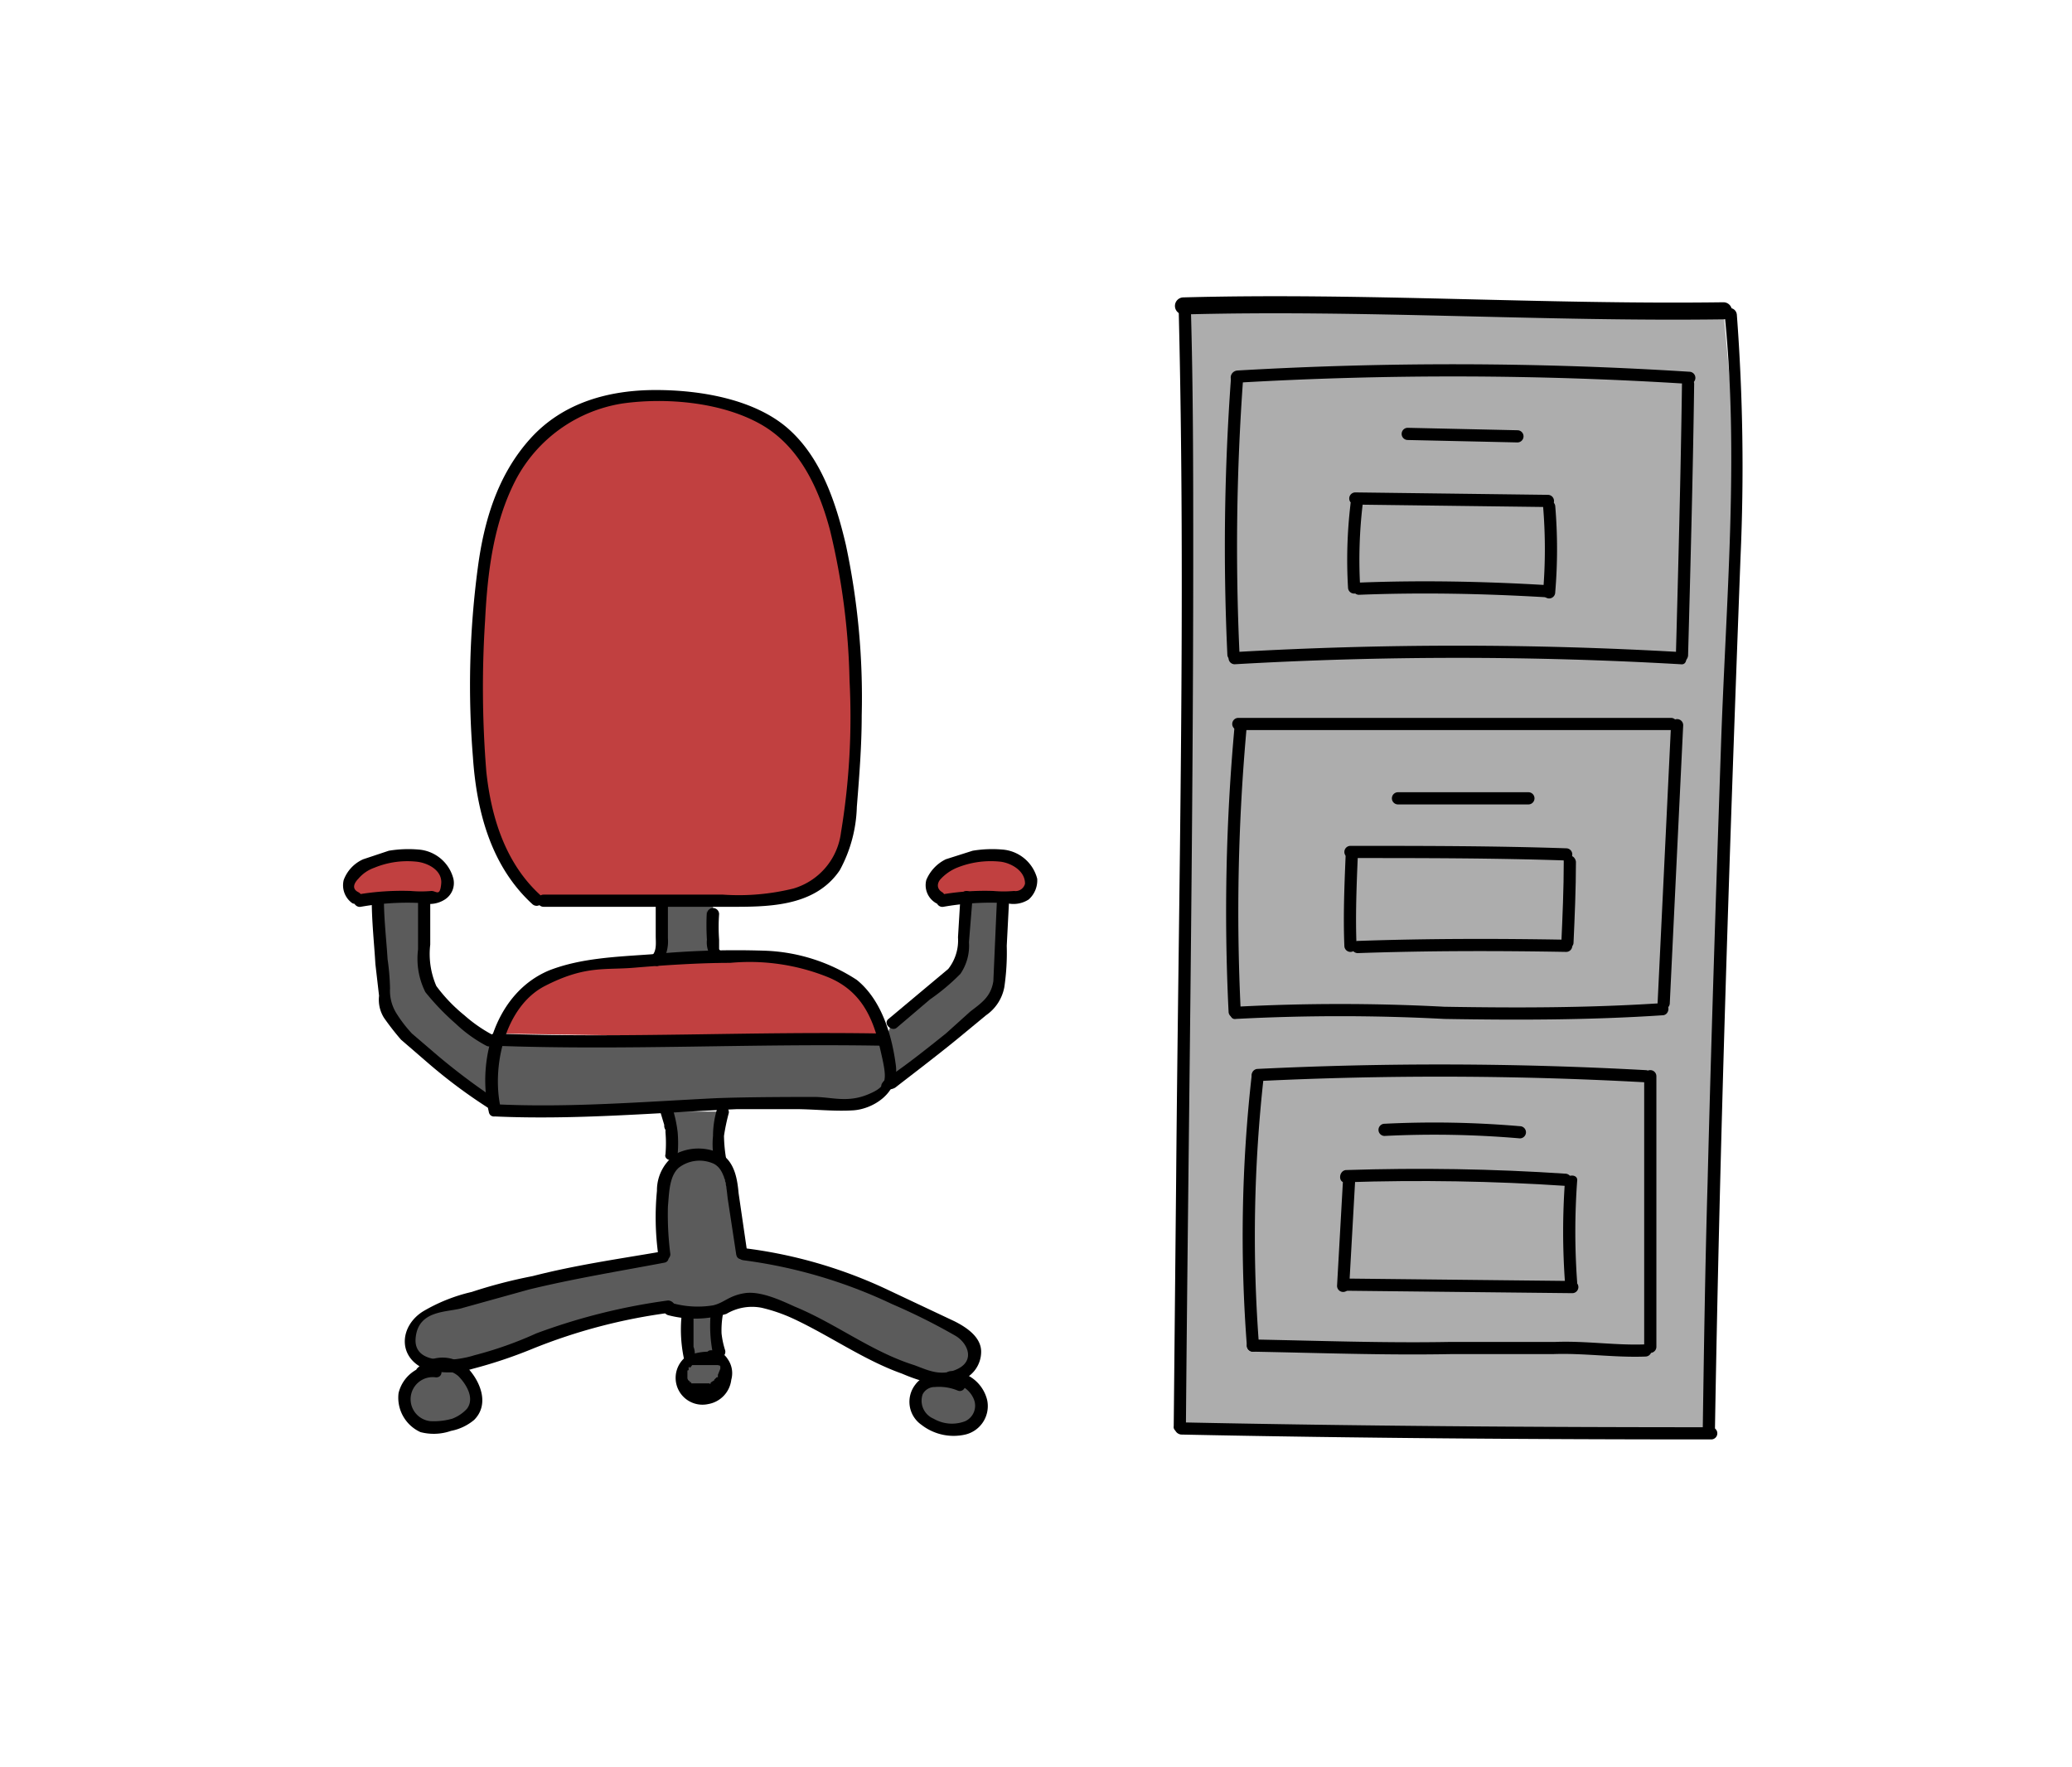 <?xml version="1.0" encoding="UTF-8"?> <svg xmlns="http://www.w3.org/2000/svg" viewBox="0 0 170 145"><defs><style>.a{fill:#c14040;}.b{fill:#5b5b5b;}.c{fill:#adadad;}</style></defs><polygon class="a" points="41 84.8 43.4 81.1 46.9 79.6 53.4 78.8 61.6 78.8 65.9 79 70.2 80.9 72.2 83.9 72.5 85.3 41 84.8"></polygon><polygon class="b" points="31 73.8 34.6 73.6 34.8 80.6 40.2 85.3 72.6 85.3 73.2 83.9 78.8 79.1 79.4 74 82.3 73.2 82 81.2 73.4 88.8 71.9 90.1 69.9 90.5 56.6 90.7 41.1 91.2 39.2 89.7 32.2 83.5 31 80.3 31 73.8"></polygon><polygon class="a" points="28.7 73.2 28.6 72 31 70.6 34.2 70.2 36.3 71.2 36.7 73.2 29.5 73.6 28.7 73.2"></polygon><polygon class="a" points="76.5 73.6 77.4 71.2 79.3 70.4 82.3 70.4 84.1 71.2 84.3 73.2 82.3 73.2 76.5 73.6"></polygon><polygon class="b" points="54.3 74.3 58.5 74.3 58.5 77.4 58.5 78.4 54.3 78.8 54.3 74.3"></polygon><polygon class="b" points="54.7 91.2 59.3 91.2 59.1 95.2 60.9 102.8 67.5 104.3 79 109.4 80 110.9 78.6 112.9 80.2 114.3 80.2 116.4 78.7 117.3 76.7 117 75.1 115.7 75.4 113.9 76.5 112.9 71.9 111.3 66.8 108.5 62 106.6 58.9 107.5 58.7 110.4 59 111.5 59.5 113 58.5 114.5 56.8 114.6 55.9 113.8 56.2 112.1 56.4 107.6 54.9 107.2 45.5 109.4 36.9 112 38.4 113 39.1 115.2 37.1 116.9 34.7 117 33.2 115.2 33.6 113.5 34.8 111.9 33.7 110.4 33.7 109.4 34.7 108.2 36.7 107.2 44.3 105 53.9 103.2 54.4 101.8 54.3 98.8 55 95.9 54.7 91.2"></polygon><polygon class="c" points="97.1 25.1 141.4 25.5 142.5 37.5 141.5 67.7 140.6 98.8 140.2 117.6 96.9 117.2 97.1 25.1"></polygon><path class="a" d="M44,73.8a13.6,13.6,0,0,1-4-7,31.4,31.4,0,0,1-.8-8.1c-.1-2.5,0-5.1.1-7.6a35.2,35.2,0,0,1,1.6-9.7,13.2,13.2,0,0,1,6-7.5c2.8-1.5,6.2-1.6,9.3-1.3a15.3,15.3,0,0,1,7.3,2.3c3.2,2.2,4.6,6.2,5.4,9.9a71.2,71.2,0,0,1,.9,21.6,9.8,9.8,0,0,1-1.7,5.3c-1.8,2.1-5,2.2-7.8,2.2H44.6"></path><path d="M44.4,73.5c-2.9-2.6-4.1-6.4-4.5-10.2a85.5,85.5,0,0,1-.1-12.4c.2-4,.7-8,2.5-11.5a12,12,0,0,1,8.8-6.3c3.6-.5,8.1-.1,11.3,1.7s4.8,5.3,5.7,8.7a56.8,56.8,0,0,1,1.6,12.3A58,58,0,0,1,69,68.3a5.5,5.5,0,0,1-3.9,4.6,18.7,18.7,0,0,1-5.8.5H44.6a.5.5,0,1,0,0,1h15c3.2,0,7.2.1,9.3-3a11.5,11.5,0,0,0,1.4-5.2c.2-2.5.4-5,.4-7.5a59.9,59.9,0,0,0-1.3-14c-.8-3.4-2-7.1-4.7-9.5S57.6,32,53.8,32s-7.6,1-10.3,4-3.8,6.8-4.3,10.6a73.1,73.1,0,0,0-.4,15.5c.3,4.5,1.5,9,4.9,12.1.5.4,1.2-.3.7-.7Z"></path><path d="M53.8,74.3v2.5c0,.5.1,1.2-.3,1.6s.3,1.2.7.7a3.1,3.1,0,0,0,.6-2.1V74.3a.5.5,0,0,0-1,0Z"></path><path d="M58,74.7a19.2,19.2,0,0,0,0,2.4,2.1,2.1,0,0,0,.7,1.8c.5.3,1-.6.5-.9h-.1c-.1-.1-.1-.1-.1-.2h0v-.7a14.7,14.7,0,0,1,0-2.1.5.5,0,1,0-1,0Z"></path><path d="M41.1,91c-.8-3.4.3-8.4,3.6-10.1s4.9-1.3,7.3-1.5,5.3-.4,7.9-.4A17.2,17.2,0,0,1,68,80.2c2.6,1.1,3.6,3.2,4.2,5.8s.7,3.1-1,3.8-3,.2-4.4.2-5.3,0-8,.1c-6.1.3-12.1.8-18.2.5a.5.5,0,1,0,0,1c6.6.3,13.2-.3,19.9-.6h4.7c1.6,0,3.2.2,4.8.1s3.8-1.4,3.5-3.7-1.1-5.3-3.2-7A14.7,14.7,0,0,0,62.7,78a72.3,72.3,0,0,0-9.3.3c-2.8.2-5.7.3-8.3,1.3-4.4,1.8-6,7.3-5,11.6.1.7,1.1.4,1-.2Z"></path><path d="M40.6,85.8c10.6.4,21.2-.2,31.9,0a.5.5,0,0,0,0-1c-10.7-.2-21.3.4-31.9,0a.5.5,0,1,0,0,1Z"></path><path d="M73.6,84.3,76.3,82a17.3,17.3,0,0,0,2.5-2.1,4.1,4.1,0,0,0,.7-2.6l.3-3.7a.5.5,0,0,0-1,0l-.2,3.3a3.8,3.8,0,0,1-.8,2.6l-4.9,4.1c-.5.4.3,1.1.7.7Z"></path><path d="M81.8,73.7l-.3,6.8c-.2,1.3-1,1.8-1.9,2.5l-2,1.8c-1.5,1.2-3,2.4-4.6,3.5s0,1.3.5.9,3.4-2.6,5.1-4l2.3-1.9A3.6,3.6,0,0,0,82.4,81a19.4,19.4,0,0,0,.2-3.4l.2-3.9c.1-.6-.9-.6-1,0Z"></path><path d="M40.4,90a53,53,0,0,1-4.5-3.4l-2.1-1.8a10.9,10.9,0,0,1-1.3-1.7,3.5,3.5,0,0,1-.5-2,19.4,19.4,0,0,0-.2-2.4c-.1-1.6-.3-3.3-.3-4.9a.5.5,0,1,0-1,0c0,1.8.2,3.6.3,5.3l.3,2.6a2.8,2.8,0,0,0,.4,1.8,22,22,0,0,0,1.4,1.8l2.2,1.9a42.9,42.9,0,0,0,4.8,3.6c.5.4,1-.5.5-.8Z"></path><path d="M40.4,84.9a11.9,11.9,0,0,1-2.3-1.6,13.1,13.1,0,0,1-2.3-2.4,6.6,6.6,0,0,1-.5-3.4V73.8a.5.5,0,1,0-1,0v4.1a6.1,6.1,0,0,0,.6,3.5A20.4,20.4,0,0,0,37.4,84a11.4,11.4,0,0,0,2.5,1.8c.6.3,1.1-.6.5-.9Z"></path><path d="M54.2,91.3l.3,1a.6.6,0,0,0,.1.4v.2h0a10.8,10.8,0,0,1,0,1.8c-.1.3.2.5.5.5s.4-.2.5-.5a10.8,10.8,0,0,0,0-1.8,10.6,10.6,0,0,0-.4-1.9c-.1-.3-.4-.5-.6-.4s-.5.4-.4.6Z"></path><path d="M58.8,91.1a7.6,7.6,0,0,0-.3,2.1,6.6,6.6,0,0,0,.1,2,.5.5,0,0,0,.5.5.5.5,0,0,0,.5-.5,12.3,12.3,0,0,1-.2-2,16.2,16.2,0,0,1,.4-1.9.6.6,0,0,0-.4-.6c-.2-.1-.5.1-.6.4Z"></path><path d="M61,103.4A40.7,40.7,0,0,1,73.2,107a50.4,50.4,0,0,1,5.2,2.6c1,.6,1.6,2,.2,2.7s-2.5.1-3.6-.3c-3.5-1.1-6.4-3.4-9.8-4.8-1.1-.5-2.8-1.3-4.1-1.1s-1.7.8-2.6,1a7.8,7.8,0,0,1-3.4-.2c-.6-.2-.9.8-.3,1a8.7,8.7,0,0,0,4.8-.1,4.1,4.1,0,0,1,2.9-.5,13.4,13.4,0,0,1,2.6.9c3,1.4,5.8,3.4,8.9,4.5,1.4.6,3.2,1.2,4.7.6a2.5,2.5,0,0,0,1.8-2.4c0-1.2-1.2-2-2.2-2.5L73,105.9a38.6,38.6,0,0,0-12-3.5c-.7-.1-.7.9,0,1Z"></path><path d="M54.8,106.7A50.3,50.3,0,0,0,44,109.4a30.9,30.9,0,0,1-5.1,1.8c-1.2.4-5,1-4.8-1.4s2.7-2.1,3.9-2.5l5.4-1.5c3.7-.9,7.4-1.5,11.1-2.2.6-.1.4-1-.3-.9-3.5.6-7,1.1-10.5,2a40.7,40.7,0,0,0-5,1.3,14,14,0,0,0-4,1.6c-1.9,1.2-2.1,3.7.1,4.7a6.8,6.8,0,0,0,4,0,38.6,38.6,0,0,0,4.8-1.6,45.7,45.7,0,0,1,11.4-3c.7-.1.4-1-.2-1Z"></path><path d="M35.7,112a3,3,0,0,0-3,2.3,3.1,3.1,0,0,0,1.8,3.2,4.3,4.3,0,0,0,2.5-.1,4.2,4.2,0,0,0,1.9-.9c1.2-1.2.6-2.9-.3-4a2.9,2.9,0,0,0-4.3-.3.5.5,0,1,0,.7.7,2,2,0,0,1,2.6,0c.6.6,1.4,1.8.7,2.7a3.2,3.2,0,0,1-1.2.8,5.5,5.5,0,0,1-1.8.2,1.8,1.8,0,0,1,.4-3.6c.7.1.7-.9,0-1Z"></path><path d="M78.9,113.1c-1.3-.4-2.9-.7-3.8.5a2.3,2.3,0,0,0,.5,3.3,4.3,4.3,0,0,0,3.6.8,2.4,2.4,0,0,0,1.8-2.8,3.1,3.1,0,0,0-3-2.4.5.5,0,0,0,0,1,2.1,2.1,0,0,1,1.9,1.3,1.4,1.4,0,0,1-.7,1.8,3,3,0,0,1-2.6-.2,1.6,1.6,0,0,1-.9-2,1.1,1.1,0,0,1,1-.6,4,4,0,0,1,1.9.3c.6.2.9-.8.3-1Z"></path><path d="M55.9,108.2a11.5,11.5,0,0,0,.2,3.2c0,.3.3.4.6.4a.4.4,0,0,0,.3-.6,1.5,1.5,0,0,0-.1-.7v-2.3a.5.5,0,0,0-1,0Z"></path><path d="M58.3,107.9a11.5,11.5,0,0,0,.2,3.2c.1.2.4.4.6.3a.5.5,0,0,0,.4-.6,7,7,0,0,1-.3-1.4,7.6,7.6,0,0,1,.1-1.5.5.5,0,0,0-.5-.5.5.5,0,0,0-.5.5Z"></path><path d="M59.1,111a4.5,4.5,0,0,0-2.8.3,2.2,2.2,0,0,0,1.8,3.9,2.3,2.3,0,0,0,1.9-2,2,2,0,0,0-.3-1.7,1.5,1.5,0,0,0-1.5-.7.7.7,0,0,0-.4.7c.1.2.4.4.6.3h.5c-.1,0,0,.1,0,.1H59a.3.3,0,0,0,.1.2h0v.2h0l-.2.5h0v.2h-.1l-.2.2c0,.1-.1.1,0,.1h-.1c-.1.1-.2.1-.2.2s-.1,0-.1,0H56.7c.1.1,0,0,0-.1h-.1c-.1-.1,0,0,0-.1h-.1a.1.1,0,0,0-.1-.1c.1.1,0-.1,0-.1v-.2h0v-.2h0v-.3h0c0,.1.1,0,.1,0v-.2s.1-.1.1,0,.1-.1.2-.2h2.1c.2.1.5-.1.6-.3a.7.7,0,0,0-.4-.7Z"></path><path d="M55,102.9a25.5,25.5,0,0,1-.2-3.9c.1-1.1.1-2.5.9-3.2a2.8,2.8,0,0,1,2.9-.3c.9.5,1,1.9,1.1,2.8l.7,4.6c.1.7,1,.4.9-.2l-.7-4.8c-.1-1.1-.3-2.5-1.4-3.2a4.1,4.1,0,0,0-3.6-.1,3.6,3.6,0,0,0-1.7,3.1,22.5,22.5,0,0,0,.1,5.2.5.5,0,1,0,1,0Z"></path><path d="M29.6,74.4a21.9,21.9,0,0,1,5.1-.3,2.3,2.3,0,0,0,1.8-.3,1.6,1.6,0,0,0,.7-1.7,3.2,3.2,0,0,0-2.9-2.4,9.7,9.7,0,0,0-2.4.1l-2.1.7a3,3,0,0,0-1.6,1.7,1.8,1.8,0,0,0,.7,1.9c.6.3,1.1-.6.5-.9s-.3-.8,0-1.1a3,3,0,0,1,1.3-.9,7.1,7.1,0,0,1,3.5-.5c.9.1,2.1.7,2,1.8s-.4.6-.8.6a9.7,9.7,0,0,1-1.7,0,21.7,21.7,0,0,0-4.4.3c-.6.1-.3,1.1.3,1Z"></path><path d="M77.4,74.4a22.4,22.4,0,0,1,5.2-.3,2.3,2.3,0,0,0,1.8-.3,2.1,2.1,0,0,0,.7-1.7,3.2,3.2,0,0,0-2.9-2.4,9.7,9.7,0,0,0-2.4.1l-2.2.7A3.3,3.3,0,0,0,76,72.2a1.7,1.7,0,0,0,.8,1.9c.5.3,1-.6.5-.9s-.4-.8-.1-1.1a3.8,3.8,0,0,1,1.3-.9,7.4,7.4,0,0,1,3.6-.5c.8.1,2,.7,2,1.8a.8.8,0,0,1-.9.6,9.6,9.6,0,0,1-1.7,0,20.8,20.8,0,0,0-4.3.3c-.7.1-.4,1.1.2,1Z"></path><path d="M96.7,25.1c.6,23.9,0,47.7-.2,71.5L96.3,117c-.1.6.9.6,1,0,.2-23.8.6-47.7.6-71.5,0-6.8,0-13.6-.2-20.4a.5.5,0,0,0-1,0Z"></path><path d="M97.1,25.8c14.8-.4,29.5.6,44.3.4a.7.7,0,0,0,0-1.4c-14.8.2-29.5-.8-44.3-.4a.7.7,0,0,0,0,1.4Z"></path><path d="M96.9,117.7c14.5.3,29,.4,43.5.4a.5.5,0,0,0,0-1c-14.5,0-29-.1-43.5-.4-.7-.1-.7.9,0,1Z"></path><path d="M141.5,25.8c1.2,11.7.1,23.6-.3,35.4s-.8,23.9-1.1,35.9c-.2,6.8-.3,13.7-.4,20.5-.1.6.9.6,1,0,.4-24,1.2-47.9,2.1-71.8a166.6,166.6,0,0,0-.3-20c-.1-.7-1.1-.7-1,0Z"></path><path d="M101.5,31.4a306.1,306.1,0,0,1,37.1.1.5.5,0,1,0,0-1,306.1,306.1,0,0,0-37.1-.1c-.7.1-.7,1.1,0,1Z"></path><path d="M101,31a190.8,190.8,0,0,0-.3,22.7c0,.6,1,.7,1,0A190.8,190.8,0,0,1,102,31c.1-.7-.9-.7-1,0Z"></path><path d="M138,31.5c-.1,7.4-.3,14.9-.5,22.3-.1.7.9.7,1,0,.2-7.4.4-14.9.5-22.3a.5.5,0,0,0-1,0Z"></path><path d="M101.3,54.5a319.2,319.2,0,0,1,36.6,0c.6.1.6-.9,0-1a319.2,319.2,0,0,0-36.6,0,.5.5,0,0,0,0,1Z"></path><path d="M115.5,36.1l9,.2a.5.5,0,0,0,0-1l-9-.2a.5.5,0,0,0,0,1Z"></path><path d="M111.2,41.4l15.8.2a.5.5,0,1,0,0-1l-15.8-.2a.5.5,0,0,0,0,1Z"></path><path d="M126.6,41.5a42.1,42.1,0,0,1,0,7.1.5.5,0,1,0,1,0,42.1,42.1,0,0,0,0-7.1c-.1-.6-1.1-.6-1,0Z"></path><path d="M110.8,41.4a38.7,38.7,0,0,0-.2,6.8.5.5,0,1,0,1,0,38.7,38.7,0,0,1,.2-6.8.5.5,0,1,0-1,0Z"></path><path d="M111.5,48.8c5.1-.2,10.2-.1,15.3.2a.5.5,0,0,0,0-1c-5.1-.3-10.2-.4-15.3-.2a.5.5,0,0,0,0,1Z"></path><path d="M101.6,59.9h35.5a.5.5,0,0,0,0-1H101.6a.5.5,0,0,0,0,1Z"></path><path d="M101.3,59.5a167.3,167.3,0,0,0-.5,23.5.5.5,0,0,0,1,0,167.3,167.3,0,0,1,.5-23.5c.1-.7-.9-.7-1,0Z"></path><path d="M101.4,83.6a162.6,162.6,0,0,1,17.1,0c5.9.1,11.9.1,17.9-.3.6,0,.7-1,0-1-6,.4-12,.4-17.9.3a162.6,162.6,0,0,0-17.1,0c-.6.1-.6,1.1,0,1Z"></path><path d="M137.1,59.5,136,82.3a.5.5,0,1,0,1,0l1.1-22.8a.5.5,0,1,0-1,0Z"></path><path d="M102.7,88.2a117.7,117.7,0,0,0-.4,22.2.5.5,0,1,0,1,0,117.7,117.7,0,0,1,.4-22.2c.1-.6-.9-.6-1,0Z"></path><path d="M102.8,110.9c5.4.1,10.8.3,16.2.2h8.4c2.5-.1,5.1.3,7.6.2a.5.5,0,1,0,0-1c-2.4.1-4.9-.3-7.4-.2H119c-5.4.1-10.8-.1-16.2-.2a.5.5,0,1,0,0,1Z"></path><path d="M134.9,88.3v22.2a.5.5,0,1,0,1,0V88.3a.5.5,0,0,0-1,0Z"></path><path d="M103.2,88.7a306.6,306.6,0,0,1,31.8.1.5.5,0,1,0,0-1,306.6,306.6,0,0,0-31.8-.1.5.5,0,0,0,0,1Z"></path><path d="M114.7,66h10.7a.5.5,0,1,0,0-1H114.7a.5.5,0,0,0,0,1Z"></path><path d="M110.8,70.4c5.9,0,11.8,0,17.7.2a.5.5,0,0,0,0-1c-5.9-.2-11.8-.2-17.7-.2a.5.5,0,0,0,0,1Z"></path><path d="M128.3,70.7c0,2.2-.1,4.5-.2,6.7-.1.6.9.6,1,0,.1-2.2.2-4.5.2-6.7-.1-.7-1.1-.7-1,0Z"></path><path d="M110.4,70.3c-.1,2.4-.2,4.9-.1,7.3a.5.5,0,1,0,1,0c-.1-2.4,0-4.9.1-7.3a.5.5,0,1,0-1,0Z"></path><path d="M111.4,78.2c5.7-.2,11.4-.2,17.1-.1a.5.5,0,0,0,0-1c-5.7-.1-11.4-.1-17.1.1a.5.5,0,1,0,0,1Z"></path><path d="M113.6,93.2a82,82,0,0,1,11.1.2.5.5,0,1,0,0-1,82,82,0,0,0-11.1-.2.5.5,0,0,0,0,1Z"></path><path d="M110.4,97c6.1-.2,12.1-.1,18.1.3.6.1.6-.9,0-1-6-.4-12-.5-18.1-.3-.6.1-.6,1.1,0,1Z"></path><path d="M128.4,96.9a57.5,57.5,0,0,0,0,8.3.5.5,0,0,0,1,0,57.5,57.5,0,0,1,0-8.3c.1-.6-.9-.6-1,0Z"></path><path d="M110.2,96.6l-.5,8.9a.5.5,0,0,0,1,0l.5-8.9a.5.5,0,0,0-1,0Z"></path><path d="M110.4,105.9l18.6.2a.5.5,0,1,0,0-1l-18.6-.2a.5.5,0,0,0,0,1Z"></path></svg> 